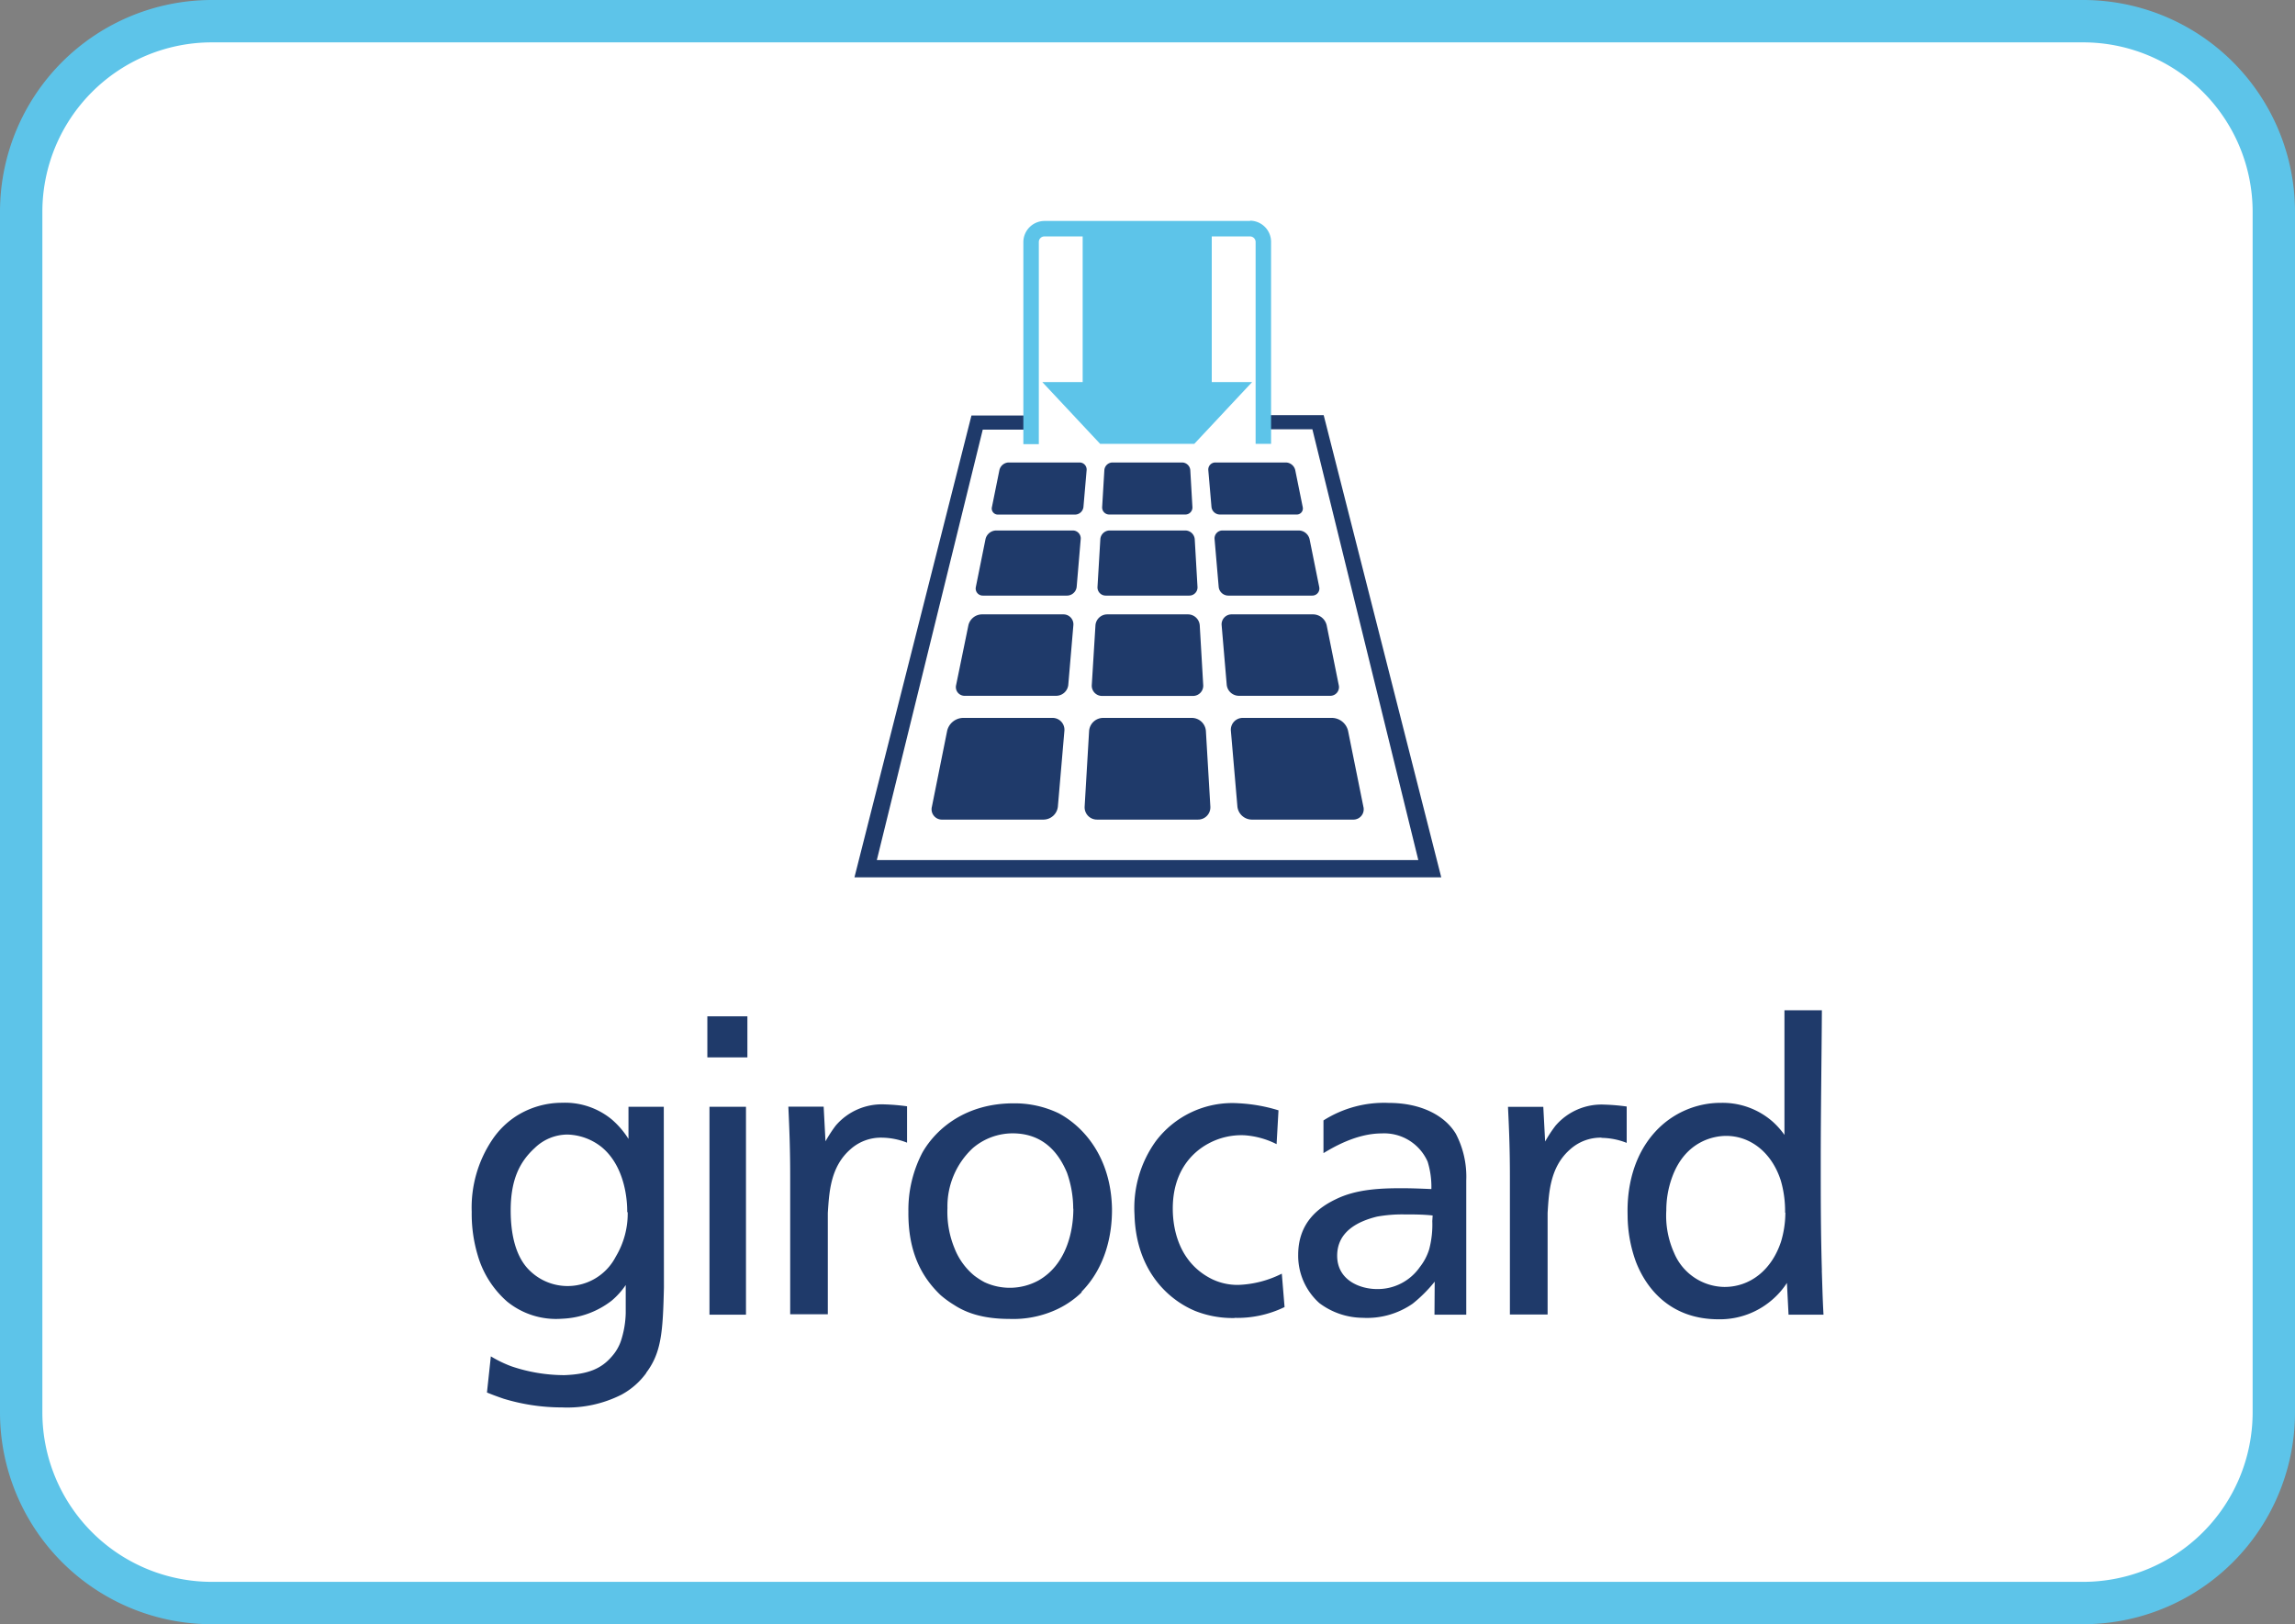 <svg id="Layer_1" data-name="Layer 1" xmlns="http://www.w3.org/2000/svg" viewBox="0 0 325 230"><rect x="0" y="0" width="325" height="230" fill="#808080" stroke="none"/><defs><style>.cls-giro-1{fill:#fff;}.cls-giro-2{fill:#5dc4e9;}.cls-giro-3{fill:#1f3a6a;}</style></defs><rect class="cls-giro-1" x="3" y="3" width="319" height="224" rx="27"/><path class="cls-giro-2" d="M295,6a24,24,0,0,1,24,24V200a24,24,0,0,1-24,24H30A24,24,0,0,1,6,200V30A24,24,0,0,1,30,6H295m0-6H30A30,30,0,0,0,0,30V200a30,30,0,0,0,30,30H295a30,30,0,0,0,30-30V30A30,30,0,0,0,295,0Z"/><path id="path346" class="cls-giro-3" d="M258,179.91c-.16-5.69-.16-9.74-.16-15.46,0-7.13.12-14.27.16-21.39H252.7v17.65a11.39,11.39,0,0,0-1.66-1.87,10.76,10.76,0,0,0-7.25-2.67,12.59,12.59,0,0,0-9.3,4c-4.4,4.72-4,11.11-4,12.06a19.43,19.43,0,0,0,1.18,6.46c1.41,3.64,4.76,8.13,11.7,8.13a11.3,11.3,0,0,0,7.86-3,10.88,10.88,0,0,0,1.82-2.15l.23,4.5h4.95c-.13-2.35-.16-3.93-.24-6.26m-5.16-8.21a14.48,14.48,0,0,1-.61,4.11c-1.37,4.16-4.49,6.43-8,6.43a7.84,7.84,0,0,1-7.16-4.85,12.85,12.85,0,0,1-1.09-6,13.65,13.65,0,0,1,.77-4.54c1.91-5.47,6.26-6,7.7-6,3.35,0,6.42,2.24,7.74,6.31a15.48,15.48,0,0,1,.61,4.57m-26-10.6a10,10,0,0,1,3.57.71v-5.15a28.83,28.83,0,0,0-3.17-.27,8.58,8.58,0,0,0-6.92,3,18.32,18.32,0,0,0-1.46,2.23l-.26-4.91h-5c.18,3.69.27,6.27.27,9.9,0,4.27,0,7.28,0,11.5v8h5.34V171.76c.18-2.79.31-6.49,3.19-9a6.45,6.45,0,0,1,4.44-1.66m-23.65,25.07h4.5v-19a13.12,13.12,0,0,0-1.47-6.61c-1.54-2.57-4.89-4.38-9.52-4.38a16,16,0,0,0-9.23,2.48v4.63c1.18-.7,4.58-2.79,8.24-2.79a6.72,6.72,0,0,1,6.51,4,12,12,0,0,1,.53,3.88c-1.36-.06-2.81-.12-4.22-.12-2.91,0-6.38.12-9.29,1.55-2.26,1.08-5.35,3.17-5.35,7.88a9,9,0,0,0,3,6.84,10.33,10.33,0,0,0,6.12,2.08,11.32,11.32,0,0,0,7.09-2,20,20,0,0,0,3.12-3.12Zm-.31-13.26a13.6,13.6,0,0,1-.44,4,7.76,7.76,0,0,1-1.32,2.51,7.27,7.27,0,0,1-6.06,3.12c-2.43,0-5.65-1.26-5.65-4.72s3-4.89,5.65-5.54a20,20,0,0,1,3.87-.31c1.31,0,2.63,0,4,.15Zm-28,13.71a15.33,15.33,0,0,0,7.08-1.53l-.39-4.73a14.83,14.83,0,0,1-6.14,1.59,8.32,8.32,0,0,1-3.73-.81c-4.47-2.2-5.57-6.7-5.57-10,0-5,2.49-7.81,5-9.18a9.82,9.82,0,0,1,5.13-1.2,11.85,11.85,0,0,1,4.57,1.26l.27-4.79a23.06,23.06,0,0,0-5.66-1,13.57,13.57,0,0,0-11.73,5.39,16.19,16.19,0,0,0-3,10.39c.21,7.82,4.68,12,8.59,13.63a14.42,14.42,0,0,0,5.6,1m-21.72-3.69c3.41-3.43,4.39-8.09,4.34-11.86-.16-7.23-4-11.55-7.54-13.44a14.45,14.45,0,0,0-6.41-1.41c-6.6,0-10.85,3.43-12.88,6.94a17.49,17.49,0,0,0-2,8.38c-.06,5.91,2,9.39,4.56,11.84a14.29,14.29,0,0,0,1.88,1.37c1.65,1.08,4,2,7.91,2a14.63,14.63,0,0,0,6.22-1.15,12.91,12.91,0,0,0,4-2.65M152,171.17c0,3.22-1,7.93-4.95,10.16a8.49,8.49,0,0,1-7.65.23,11.24,11.24,0,0,1-1.44-.93,9.49,9.49,0,0,1-2.79-3.87,13.49,13.49,0,0,1-1-5.69,11.27,11.27,0,0,1,3.57-8.47,8.7,8.7,0,0,1,5.78-2.11c4.56.06,6.58,3.19,7.58,5.58a15.32,15.32,0,0,1,.88,5.1m-51.81-21.44h5.67v-5.81h-5.67ZM91.5,194.41c2.19-2.89,2.37-5.9,2.52-12.07L94,156.73H89v4.55a12.1,12.1,0,0,0-2.38-2.77,10.4,10.4,0,0,0-7-2.35A12.1,12.1,0,0,0,73.18,158a11.78,11.78,0,0,0-3.46,3.38,17.23,17.23,0,0,0-2.92,10.23,20.47,20.47,0,0,0,.87,6.21,13.81,13.81,0,0,0,4.13,6.48,11,11,0,0,0,7.81,2.44,12.23,12.23,0,0,0,7-2.55,10.84,10.84,0,0,0,2-2.22l0,4a13.74,13.74,0,0,1-.68,3.92,6.46,6.46,0,0,1-1.32,2.23c-1.42,1.64-3.23,2.49-6.7,2.61a23.38,23.38,0,0,1-7.49-1.25,17.23,17.23,0,0,1-2.91-1.41l-.55,5.12c.83.34,1.44.56,2.33.87a28.38,28.38,0,0,0,8.29,1.24A17,17,0,0,0,88,197.5a10.52,10.52,0,0,0,3.53-3.09m-2.64-22.76a11.87,11.87,0,0,1-1.7,6.32A7.67,7.67,0,0,1,75,179.91c-2.07-2-2.68-5.35-2.68-8.5,0-4.44,1.32-6.94,3.42-8.86a6.69,6.69,0,0,1,4.61-1.89,8.11,8.11,0,0,1,4.89,1.81c3.75,3.14,3.58,8.89,3.58,9.18m16.82-14.92h-5.17v29.44h5.17Zm19.24,4.37a10,10,0,0,1,3.57.71v-5.15a29.1,29.1,0,0,0-3.18-.27,8.59,8.59,0,0,0-6.92,3,18.56,18.56,0,0,0-1.45,2.23l-.26-4.91h-5c.17,3.69.26,6.27.26,9.9,0,4.27,0,7.28,0,11.5v8h5.33V171.76c.19-2.79.32-6.49,3.19-9a6.45,6.45,0,0,1,4.45-1.66"/><path id="path350" class="cls-giro-3" d="M187.45,58.79h-7.54v2h5.94l15,61H124.17l15-60.95h5.95v-2h-7.55L121,124.24h83.1Z"/><path id="path354" class="cls-giro-2" d="M177.08,31.29H147.92a3,3,0,0,0-3,3v28.6h2.19V34.25a.79.79,0,0,1,.77-.77h5.44V54.11h-5.71l8.18,8.74h13.34l8.18-8.74h-5.71V33.48h5.44a.79.79,0,0,1,.77.77v28.6H180V34.25a3,3,0,0,0-3-3"/><path id="path358" class="cls-giro-3" d="M157.54,65.49a1.17,1.17,0,0,0-1.15,1.09l-.31,5.2a1,1,0,0,0,1,1.08h10.78a1,1,0,0,0,1-1.08l-.3-5.2a1.18,1.18,0,0,0-1.16-1.09Zm14.57,0a1,1,0,0,0-1,1.08l.45,5.21a1.2,1.2,0,0,0,1.18,1.08h10.86a.86.86,0,0,0,.88-1.06l-1.06-5.24a1.4,1.4,0,0,0-1.31-1.07Zm-29.28,0a1.39,1.39,0,0,0-1.3,1.07l-1.06,5.24a.86.86,0,0,0,.87,1.07h10.91a1.21,1.21,0,0,0,1.18-1.09l.45-5.21a1,1,0,0,0-1-1.08Zm-1.78,9.63a1.58,1.58,0,0,0-1.49,1.22l-1.37,6.79a1,1,0,0,0,1,1.21h11.93a1.38,1.38,0,0,0,1.35-1.24l.57-6.74a1.12,1.12,0,0,0-1.14-1.24Zm16.08,0a1.33,1.33,0,0,0-1.31,1.24l-.4,6.74a1.16,1.16,0,0,0,1.17,1.24h11.82a1.16,1.16,0,0,0,1.17-1.24l-.39-6.74a1.35,1.35,0,0,0-1.32-1.24Zm16,0A1.12,1.12,0,0,0,172,76.36l.58,6.74a1.37,1.37,0,0,0,1.35,1.24h11.89a1,1,0,0,0,1-1.21l-1.37-6.79a1.6,1.6,0,0,0-1.49-1.22ZM139,87a2,2,0,0,0-1.86,1.53L135.4,97a1.23,1.23,0,0,0,1.25,1.53h12.94A1.73,1.73,0,0,0,151.28,97l.72-8.43A1.41,1.41,0,0,0,150.58,87Zm17.78,0a1.68,1.68,0,0,0-1.65,1.55L154.61,97a1.45,1.45,0,0,0,1.46,1.55h12.86A1.45,1.45,0,0,0,170.39,97l-.49-8.43A1.68,1.68,0,0,0,168.25,87Zm17.67,0A1.41,1.41,0,0,0,173,88.55l.72,8.43a1.74,1.74,0,0,0,1.69,1.55h12.92A1.23,1.23,0,0,0,189.58,97l-1.71-8.47A2,2,0,0,0,186,87Zm-38.09,14.66a2.37,2.37,0,0,0-2.23,1.82l-2.16,10.75a1.46,1.46,0,0,0,1.49,1.83h14.35a2.06,2.06,0,0,0,2-1.86l.92-10.69a1.68,1.68,0,0,0-1.71-1.85Zm19.87,0a2,2,0,0,0-2,1.86l-.63,10.68a1.74,1.74,0,0,0,1.76,1.86h14.28a1.74,1.74,0,0,0,1.76-1.86l-.63-10.68a2,2,0,0,0-2-1.86Zm19.79,0a1.68,1.68,0,0,0-1.71,1.85l.92,10.69a2.07,2.07,0,0,0,2,1.86h14.35a1.46,1.46,0,0,0,1.49-1.83l-2.17-10.75a2.38,2.38,0,0,0-2.23-1.82Z"/></svg>